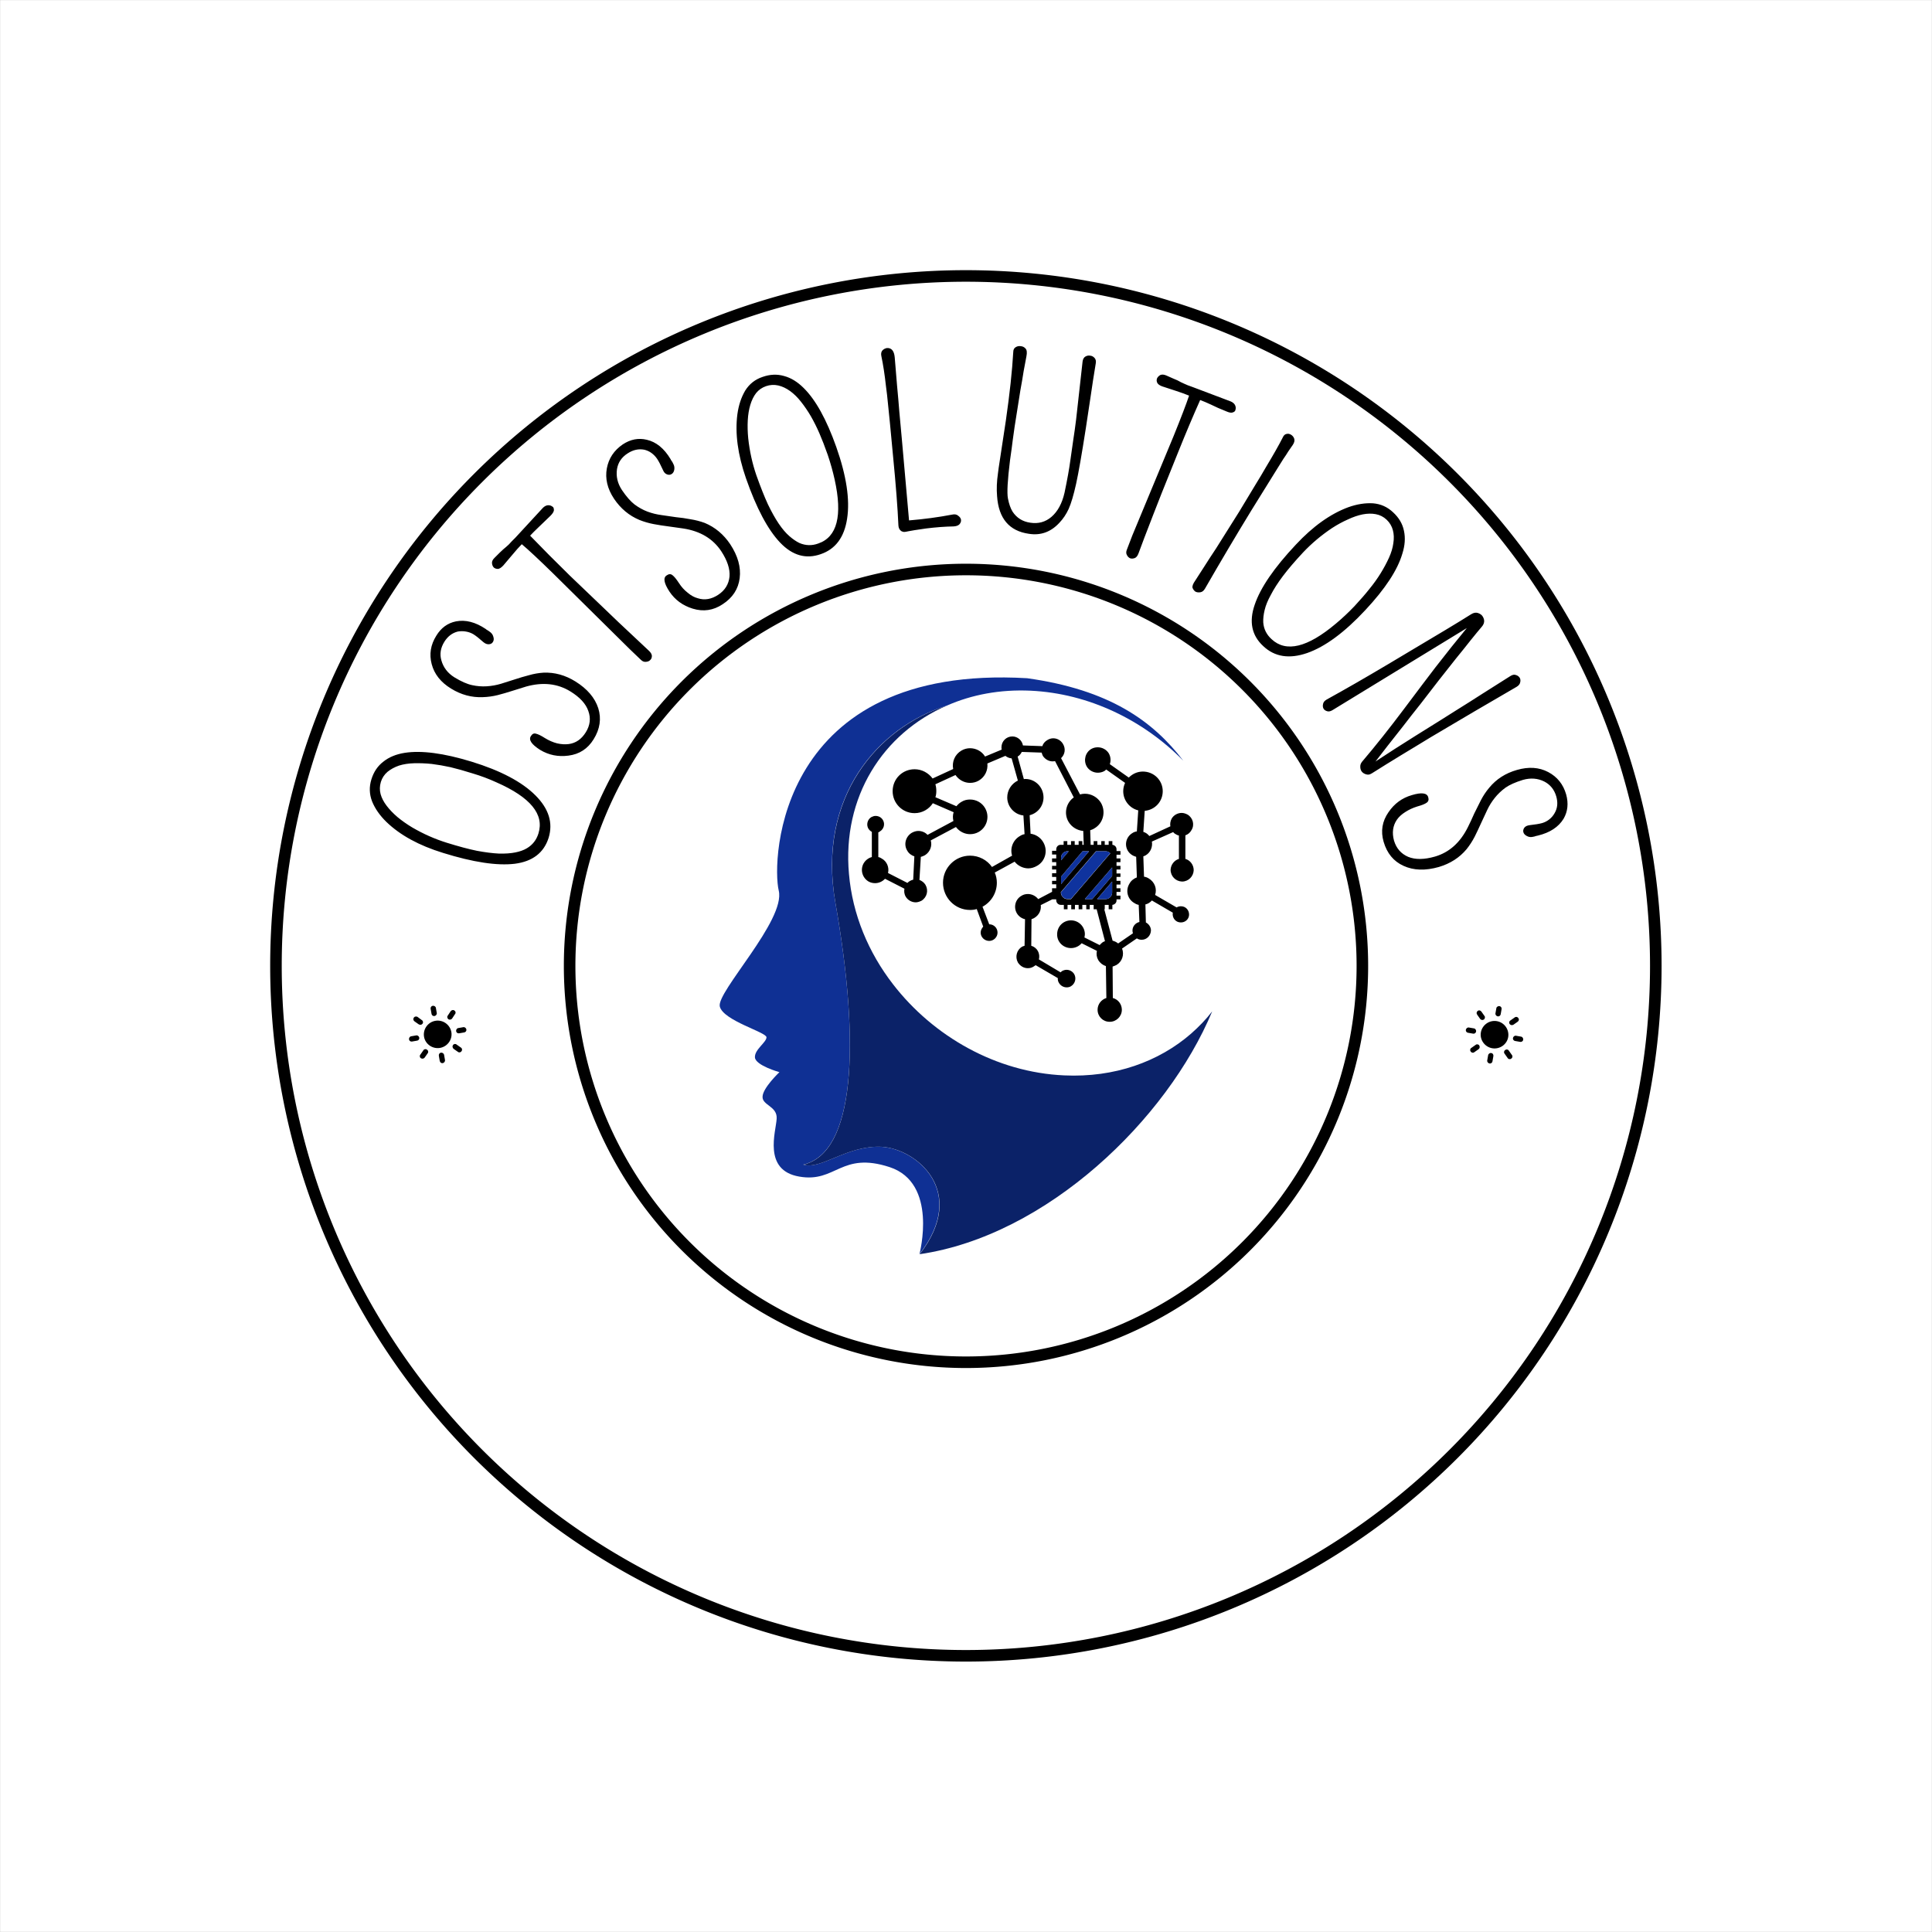 <svg xmlns="http://www.w3.org/2000/svg" version="1.1" xmlns:xlink="http://www.w3.org/1999/xlink" xmlns:svgjs="http://svgjs.dev/svgjs" viewBox="0 0 7.166 7.166"><rect x="0" y="0" width="7.166" height="7.166" fill="#808080" stroke="none"/><g transform="matrix(0.857,0,0,0.857,2.669,2.513)"><rect width="8.361" height="8.361" x="-3.114" y="-2.932" fill="#ffffff"></rect><g><path d=" M -0.74 0.694 Q -0.771 0.791 -0.886 0.806 Q -1.001 0.82 -1.197 0.759 Q -1.353 0.711 -1.442 0.625 Q -1.485 0.583 -1.504 0.536 Q -1.522 0.489 -1.507 0.441 Q -1.492 0.392 -1.455 0.364 Q -1.419 0.335 -1.363 0.326 Q -1.254 0.309 -1.074 0.364 Q -0.885 0.422 -0.797 0.51 Q -0.71 0.597 -0.74 0.694 M -1.437 0.408 Q -1.458 0.426 -1.466 0.452 Q -1.474 0.479 -1.467 0.505 Q -1.46 0.53 -1.441 0.555 Q -1.422 0.58 -1.394 0.604 Q -1.365 0.628 -1.33 0.649 Q -1.258 0.691 -1.181 0.715 Q -1.104 0.739 -1.05 0.75 Q -0.996 0.76 -0.955 0.762 Q -0.914 0.763 -0.884 0.757 Q -0.854 0.751 -0.834 0.739 Q -0.797 0.717 -0.784 0.675 Q -0.745 0.551 -0.965 0.454 Q -1.015 0.431 -1.069 0.415 Q -1.123 0.398 -1.165 0.388 Q -1.206 0.379 -1.246 0.374 Q -1.286 0.37 -1.322 0.371 Q -1.358 0.372 -1.387 0.381 Q -1.416 0.391 -1.437 0.408 M -0.817 0.254 Q -0.808 0.239 -0.795 0.243 Q -0.781 0.246 -0.756 0.262 Q -0.73 0.278 -0.703 0.285 Q -0.676 0.291 -0.653 0.288 Q -0.607 0.282 -0.579 0.237 Q -0.551 0.192 -0.568 0.145 Q -0.584 0.098 -0.646 0.06 Q -0.729 0.009 -0.837 0.039 Q -0.867 0.048 -0.898 0.058 Q -0.929 0.068 -0.96 0.076 Q -0.992 0.084 -1.025 0.085 Q -1.097 0.088 -1.162 0.048 Q -1.229 0.007 -1.246 -0.058 Q -1.263 -0.122 -1.226 -0.181 Q -1.195 -0.232 -1.141 -0.243 Q -1.079 -0.255 -1.012 -0.21 Q -1.009 -0.207 -1.005 -0.205 Q -1.001 -0.203 -0.992 -0.196 Q -0.982 -0.188 -0.979 -0.176 Q -0.975 -0.163 -0.981 -0.154 Q -0.986 -0.145 -0.998 -0.144 Q -1.01 -0.143 -1.022 -0.153 Q -1.049 -0.177 -1.065 -0.187 Q -1.08 -0.196 -1.098 -0.199 Q -1.115 -0.202 -1.133 -0.199 Q -1.169 -0.19 -1.191 -0.155 Q -1.216 -0.115 -1.204 -0.074 Q -1.191 -0.028 -1.148 -0.001 Q -1.104 0.026 -1.071 0.033 Q -1.039 0.04 -1.008 0.038 Q -0.976 0.036 -0.946 0.027 Q -0.916 0.018 -0.886 0.008 Q -0.856 -0.002 -0.825 -0.01 Q -0.794 -0.019 -0.762 -0.021 Q -0.69 -0.024 -0.624 0.017 Q -0.547 0.065 -0.525 0.133 Q -0.504 0.201 -0.545 0.267 Q -0.583 0.329 -0.654 0.338 Q -0.721 0.347 -0.777 0.313 Q -0.832 0.278 -0.817 0.254 M -0.884 -0.605 Q -0.875 -0.615 -0.765 -0.734 Q -0.749 -0.75 -0.731 -0.744 Q -0.726 -0.742 -0.721 -0.738 Q -0.717 -0.734 -0.717 -0.724 Q -0.718 -0.714 -0.732 -0.7 Q -0.746 -0.686 -0.76 -0.673 Q -0.774 -0.66 -0.785 -0.649 Q -0.806 -0.629 -0.82 -0.614 Q -0.742 -0.533 -0.648 -0.441 Q -0.547 -0.344 -0.509 -0.308 Q -0.472 -0.272 -0.437 -0.239 Q -0.349 -0.156 -0.306 -0.116 Q -0.294 -0.105 -0.293 -0.094 Q -0.293 -0.082 -0.3 -0.076 Q -0.306 -0.069 -0.318 -0.068 Q -0.33 -0.066 -0.341 -0.077 L -0.387 -0.121 L -0.719 -0.449 Q -0.812 -0.54 -0.856 -0.577 Q -0.874 -0.559 -0.897 -0.531 Q -0.924 -0.499 -0.936 -0.485 Q -0.949 -0.471 -0.959 -0.47 Q -0.97 -0.47 -0.977 -0.476 Q -0.984 -0.483 -0.985 -0.495 Q -0.986 -0.507 -0.973 -0.519 Q -0.961 -0.531 -0.952 -0.54 Q -0.943 -0.548 -0.936 -0.555 Q -0.929 -0.561 -0.923 -0.566 Q -0.918 -0.571 -0.912 -0.576 Q -0.907 -0.582 -0.9 -0.589 L -0.884 -0.605 M -0.229 -0.442 Q -0.215 -0.452 -0.204 -0.443 Q -0.193 -0.435 -0.176 -0.409 Q -0.16 -0.384 -0.138 -0.367 Q -0.117 -0.349 -0.094 -0.343 Q -0.05 -0.329 -0.006 -0.358 Q 0.038 -0.387 0.043 -0.437 Q 0.047 -0.486 0.007 -0.547 Q -0.047 -0.628 -0.157 -0.645 Q -0.189 -0.65 -0.221 -0.654 Q -0.253 -0.658 -0.285 -0.664 Q -0.317 -0.67 -0.347 -0.682 Q -0.414 -0.71 -0.457 -0.774 Q -0.5 -0.839 -0.488 -0.905 Q -0.476 -0.97 -0.419 -1.009 Q -0.369 -1.042 -0.315 -1.029 Q -0.254 -1.015 -0.212 -0.945 Q -0.211 -0.942 -0.208 -0.938 Q -0.205 -0.935 -0.2 -0.924 Q -0.194 -0.913 -0.196 -0.9 Q -0.198 -0.887 -0.207 -0.881 Q -0.216 -0.875 -0.227 -0.879 Q -0.239 -0.883 -0.245 -0.898 Q -0.26 -0.931 -0.27 -0.946 Q -0.28 -0.961 -0.295 -0.972 Q -0.309 -0.982 -0.326 -0.986 Q -0.363 -0.993 -0.398 -0.97 Q -0.437 -0.945 -0.444 -0.902 Q -0.451 -0.855 -0.423 -0.812 Q -0.394 -0.769 -0.368 -0.749 Q -0.341 -0.729 -0.312 -0.718 Q -0.282 -0.707 -0.251 -0.703 Q -0.22 -0.698 -0.189 -0.694 Q -0.157 -0.691 -0.126 -0.685 Q -0.094 -0.68 -0.064 -0.669 Q 0.003 -0.641 0.046 -0.577 Q 0.096 -0.501 0.087 -0.43 Q 0.078 -0.359 0.013 -0.317 Q -0.047 -0.277 -0.116 -0.298 Q -0.181 -0.318 -0.217 -0.372 Q -0.253 -0.427 -0.229 -0.442 M 0.438 -0.534 Q 0.342 -0.5 0.262 -0.584 Q 0.182 -0.668 0.114 -0.863 Q 0.061 -1.016 0.077 -1.139 Q 0.085 -1.198 0.111 -1.242 Q 0.138 -1.285 0.186 -1.301 Q 0.234 -1.318 0.279 -1.305 Q 0.324 -1.293 0.364 -1.253 Q 0.442 -1.176 0.505 -0.998 Q 0.571 -0.811 0.552 -0.688 Q 0.534 -0.567 0.438 -0.534 M 0.254 -1.264 Q 0.227 -1.27 0.201 -1.261 Q 0.175 -1.252 0.158 -1.231 Q 0.142 -1.21 0.133 -1.18 Q 0.124 -1.15 0.122 -1.113 Q 0.12 -1.076 0.124 -1.035 Q 0.133 -0.952 0.159 -0.876 Q 0.186 -0.8 0.209 -0.75 Q 0.233 -0.7 0.256 -0.666 Q 0.279 -0.632 0.302 -0.612 Q 0.325 -0.592 0.346 -0.582 Q 0.386 -0.565 0.427 -0.58 Q 0.55 -0.622 0.498 -0.857 Q 0.486 -0.911 0.468 -0.964 Q 0.449 -1.018 0.432 -1.057 Q 0.415 -1.096 0.395 -1.131 Q 0.375 -1.165 0.352 -1.194 Q 0.33 -1.222 0.305 -1.24 Q 0.28 -1.258 0.254 -1.264 M 0.724 -1.426 Q 0.754 -1.428 0.758 -1.386 Q 0.763 -1.329 0.768 -1.265 Q 0.774 -1.202 0.778 -1.15 Q 0.783 -1.099 0.789 -1.03 Q 0.802 -0.888 0.82 -0.68 Q 0.917 -0.688 1.006 -0.705 Q 1.023 -0.709 1.033 -0.7 Q 1.044 -0.692 1.045 -0.682 Q 1.046 -0.672 1.038 -0.663 Q 1.03 -0.655 1.013 -0.654 Q 0.957 -0.653 0.893 -0.645 Q 0.83 -0.636 0.817 -0.633 Q 0.804 -0.63 0.798 -0.63 Q 0.791 -0.631 0.786 -0.634 Q 0.775 -0.642 0.774 -0.658 Q 0.769 -0.772 0.751 -0.956 Q 0.734 -1.139 0.729 -1.183 Q 0.725 -1.226 0.72 -1.262 Q 0.712 -1.335 0.7 -1.392 Q 0.697 -1.407 0.705 -1.416 Q 0.713 -1.424 0.724 -1.426 M 1.208 -0.908 L 1.239 -1.112 Q 1.264 -1.286 1.271 -1.408 Q 1.271 -1.424 1.282 -1.43 Q 1.292 -1.436 1.304 -1.434 Q 1.316 -1.433 1.324 -1.424 Q 1.333 -1.415 1.328 -1.39 Q 1.323 -1.364 1.316 -1.326 Q 1.31 -1.287 1.302 -1.244 Q 1.288 -1.157 1.277 -1.086 Q 1.267 -1.016 1.264 -0.99 Q 1.26 -0.964 1.257 -0.94 Q 1.241 -0.811 1.248 -0.775 Q 1.255 -0.739 1.268 -0.718 Q 1.295 -0.677 1.345 -0.67 Q 1.397 -0.662 1.436 -0.695 Q 1.477 -0.73 1.493 -0.8 Q 1.511 -0.886 1.518 -0.939 Q 1.526 -0.992 1.531 -1.03 Q 1.537 -1.068 1.543 -1.116 Q 1.559 -1.256 1.571 -1.367 Q 1.573 -1.383 1.583 -1.389 Q 1.593 -1.395 1.604 -1.393 Q 1.615 -1.392 1.623 -1.383 Q 1.631 -1.374 1.628 -1.359 Q 1.616 -1.287 1.606 -1.217 Q 1.595 -1.147 1.585 -1.078 Q 1.559 -0.911 1.543 -0.838 Q 1.527 -0.766 1.511 -0.73 Q 1.495 -0.695 1.47 -0.669 Q 1.415 -0.61 1.339 -0.622 Q 1.211 -0.64 1.201 -0.785 Q 1.197 -0.831 1.205 -0.885 L 1.208 -0.908 M 2.048 -1.257 Q 2.06 -1.252 2.212 -1.195 Q 2.233 -1.186 2.234 -1.167 Q 2.234 -1.162 2.232 -1.156 Q 2.23 -1.15 2.22 -1.147 Q 2.211 -1.144 2.193 -1.152 Q 2.174 -1.16 2.157 -1.167 Q 2.14 -1.175 2.125 -1.182 Q 2.099 -1.194 2.08 -1.201 Q 2.034 -1.098 1.985 -0.976 Q 1.933 -0.846 1.913 -0.797 Q 1.894 -0.749 1.877 -0.705 Q 1.833 -0.592 1.813 -0.537 Q 1.807 -0.521 1.797 -0.517 Q 1.786 -0.513 1.777 -0.516 Q 1.768 -0.52 1.763 -0.53 Q 1.757 -0.54 1.763 -0.554 L 1.786 -0.614 L 1.965 -1.045 Q 2.014 -1.166 2.032 -1.22 Q 2.008 -1.23 1.974 -1.241 Q 1.934 -1.254 1.916 -1.26 Q 1.899 -1.266 1.894 -1.276 Q 1.89 -1.285 1.893 -1.294 Q 1.897 -1.303 1.907 -1.309 Q 1.918 -1.314 1.934 -1.307 Q 1.95 -1.3 1.961 -1.295 Q 1.973 -1.29 1.982 -1.286 Q 1.99 -1.282 1.997 -1.278 Q 2.003 -1.275 2.01 -1.272 Q 2.017 -1.269 2.026 -1.265 L 2.048 -1.257 M 2.415 -0.906 Q 2.401 -0.884 2.302 -0.724 Q 2.204 -0.564 2.101 -0.385 Q 2.093 -0.371 2.081 -0.369 Q 2.068 -0.367 2.059 -0.372 Q 2.051 -0.378 2.047 -0.388 Q 2.044 -0.399 2.059 -0.42 Q 2.073 -0.441 2.097 -0.479 Q 2.121 -0.517 2.149 -0.559 Q 2.203 -0.644 2.249 -0.718 Q 2.294 -0.793 2.319 -0.834 Q 2.345 -0.876 2.365 -0.911 Q 2.412 -0.989 2.437 -1.038 Q 2.443 -1.052 2.453 -1.054 Q 2.463 -1.057 2.473 -1.051 Q 2.483 -1.045 2.487 -1.034 Q 2.491 -1.022 2.481 -1.007 Q 2.471 -0.992 2.461 -0.978 Q 2.452 -0.963 2.44 -0.946 Q 2.429 -0.929 2.415 -0.906 M 2.353 -0.136 Q 2.278 -0.205 2.316 -0.315 Q 2.353 -0.425 2.494 -0.575 Q 2.605 -0.694 2.721 -0.737 Q 2.777 -0.757 2.828 -0.754 Q 2.878 -0.75 2.915 -0.715 Q 2.953 -0.68 2.962 -0.635 Q 2.972 -0.589 2.955 -0.536 Q 2.924 -0.43 2.795 -0.292 Q 2.66 -0.147 2.543 -0.106 Q 2.427 -0.066 2.353 -0.136 M 2.914 -0.638 Q 2.907 -0.664 2.887 -0.683 Q 2.867 -0.702 2.84 -0.707 Q 2.814 -0.712 2.783 -0.706 Q 2.753 -0.7 2.719 -0.684 Q 2.685 -0.669 2.651 -0.647 Q 2.582 -0.601 2.526 -0.542 Q 2.471 -0.483 2.438 -0.439 Q 2.405 -0.395 2.386 -0.358 Q 2.366 -0.322 2.359 -0.292 Q 2.352 -0.263 2.353 -0.239 Q 2.356 -0.196 2.389 -0.166 Q 2.483 -0.078 2.667 -0.233 Q 2.709 -0.268 2.748 -0.309 Q 2.787 -0.351 2.813 -0.384 Q 2.84 -0.417 2.861 -0.451 Q 2.882 -0.485 2.897 -0.518 Q 2.912 -0.551 2.916 -0.581 Q 2.921 -0.612 2.914 -0.638 M 3.45 0.04 Q 3.24 0.162 3.153 0.214 Q 3.066 0.265 3.026 0.29 Q 2.986 0.314 2.95 0.336 Q 2.873 0.383 2.845 0.401 Q 2.818 0.419 2.811 0.42 Q 2.804 0.421 2.798 0.419 Q 2.772 0.411 2.773 0.384 Q 2.773 0.374 2.781 0.364 Q 2.867 0.263 2.963 0.135 Q 3.059 0.007 3.099 -0.045 Q 3.172 -0.139 3.234 -0.214 L 2.653 0.141 Q 2.64 0.149 2.63 0.146 Q 2.619 0.143 2.614 0.135 Q 2.609 0.126 2.612 0.114 Q 2.614 0.103 2.628 0.095 Q 2.746 0.03 2.894 -0.058 L 3.142 -0.206 Q 3.207 -0.245 3.253 -0.274 Q 3.269 -0.284 3.283 -0.279 Q 3.297 -0.274 3.303 -0.264 Q 3.317 -0.241 3.299 -0.22 Q 3.281 -0.199 3.252 -0.163 Q 3.223 -0.126 3.187 -0.082 Q 3.152 -0.037 3.112 0.013 Q 3.073 0.064 3.034 0.114 Q 2.994 0.164 2.958 0.211 Q 2.921 0.258 2.891 0.296 Q 2.861 0.335 2.84 0.362 Q 2.839 0.363 2.838 0.364 Q 2.918 0.311 3.014 0.251 Q 3.13 0.179 3.188 0.142 Q 3.246 0.106 3.305 0.068 Q 3.364 0.031 3.422 -0.006 Q 3.436 -0.015 3.446 -0.011 Q 3.457 -0.008 3.463 0.001 Q 3.468 0.01 3.465 0.021 Q 3.463 0.032 3.45 0.04 M 3.067 0.518 Q 3.072 0.534 3.06 0.542 Q 3.049 0.55 3.02 0.558 Q 2.991 0.567 2.968 0.582 Q 2.944 0.597 2.931 0.616 Q 2.905 0.655 2.919 0.706 Q 2.934 0.756 2.98 0.776 Q 3.026 0.795 3.096 0.775 Q 3.189 0.748 3.239 0.647 Q 3.253 0.619 3.266 0.589 Q 3.28 0.56 3.295 0.531 Q 3.31 0.502 3.331 0.477 Q 3.377 0.421 3.451 0.4 Q 3.527 0.378 3.586 0.409 Q 3.645 0.44 3.664 0.506 Q 3.68 0.564 3.653 0.611 Q 3.62 0.665 3.542 0.684 Q 3.538 0.685 3.533 0.686 Q 3.529 0.688 3.517 0.69 Q 3.505 0.692 3.494 0.686 Q 3.482 0.68 3.479 0.67 Q 3.476 0.66 3.483 0.65 Q 3.49 0.641 3.506 0.639 Q 3.542 0.635 3.56 0.63 Q 3.577 0.625 3.591 0.614 Q 3.605 0.603 3.614 0.587 Q 3.633 0.555 3.621 0.514 Q 3.608 0.47 3.569 0.45 Q 3.527 0.429 3.477 0.443 Q 3.428 0.458 3.401 0.477 Q 3.374 0.497 3.355 0.521 Q 3.335 0.546 3.322 0.574 Q 3.308 0.603 3.295 0.632 Q 3.282 0.661 3.268 0.689 Q 3.253 0.718 3.233 0.743 Q 3.187 0.798 3.113 0.82 Q 3.025 0.845 2.96 0.815 Q 2.896 0.786 2.874 0.711 Q 2.854 0.642 2.895 0.583 Q 2.933 0.527 2.996 0.509 Q 3.059 0.49 3.067 0.518" fill="#000000" fill-rule="nonzero"></path></g><g transform="matrix(1,0,0,1,0,0)" clip-path="url(#SvgjsClipPath92584)"><g clip-path="url(#SvgjsClipPath925716cf53f02-267e-4c14-ab3f-3d5b849e57d0)"><path d=" M 0.7 2.031 C 0.551 2.024 0.437 2.133 0.362 2.108 C 0.584 2.057 0.611 1.596 0.501 0.973 C 0.421 0.518 0.685 0.214 0.985 0.121 C 1.092 0.074 1.214 0.051 1.346 0.057 C 1.599 0.069 1.835 0.185 2.007 0.36 C 1.875 0.188 1.688 0.053 1.331 0.003 C 0.25 -0.06 0.225 0.793 0.256 0.922 C 0.287 1.05 -0.015 1.362 0.001 1.424 C 0.016 1.485 0.203 1.535 0.203 1.557 C 0.203 1.579 0.151 1.61 0.153 1.644 C 0.155 1.679 0.259 1.708 0.259 1.708 C 0.259 1.708 0.187 1.776 0.186 1.814 C 0.184 1.852 0.251 1.855 0.247 1.91 C 0.244 1.965 0.186 2.133 0.345 2.16 C 0.504 2.188 0.525 2.05 0.736 2.119 C 0.946 2.188 0.866 2.491 0.865 2.496 C 1.077 2.223 0.85 2.039 0.7 2.031 Z" fill="#0f3094" transform="matrix(1,0,0,1,0,0)" fill-rule="nonzero"></path></g><g clip-path="url(#SvgjsClipPath925716cf53f02-267e-4c14-ab3f-3d5b849e57d0)"><path d=" M 2.041 1.541 C 1.901 1.663 1.709 1.732 1.492 1.722 C 1.197 1.709 0.925 1.553 0.751 1.328 C 0.644 1.19 0.575 1.025 0.56 0.85 C 0.53 0.518 0.706 0.241 0.985 0.121 C 0.686 0.215 0.422 0.518 0.501 0.973 C 0.611 1.596 0.584 2.057 0.363 2.108 C 0.437 2.133 0.551 2.024 0.701 2.031 C 0.85 2.039 1.078 2.223 0.866 2.496 C 0.866 2.496 0.865 2.496 0.865 2.496 C 1.416 2.416 1.937 1.913 2.132 1.445 C 2.105 1.48 2.075 1.511 2.041 1.541 Z" fill="#0b2268" transform="matrix(1,0,0,1,0,0)" fill-rule="nonzero"></path></g><g clip-path="url(#SvgjsClipPath925716cf53f02-267e-4c14-ab3f-3d5b849e57d0)"><path d=" M 1.689 1.501 C 1.672 1.501 1.656 1.494 1.644 1.482 C 1.632 1.47 1.626 1.454 1.626 1.437 C 1.626 1.412 1.641 1.39 1.664 1.38 L 1.662 1.257 C 1.649 1.251 1.638 1.241 1.63 1.229 C 1.623 1.217 1.62 1.203 1.621 1.189 L 1.569 1.163 C 1.556 1.175 1.539 1.182 1.521 1.182 C 1.482 1.182 1.45 1.15 1.45 1.111 C 1.45 1.071 1.482 1.04 1.521 1.04 C 1.56 1.04 1.592 1.072 1.592 1.111 C 1.592 1.114 1.592 1.116 1.592 1.119 L 1.643 1.145 C 1.646 1.141 1.65 1.138 1.654 1.136 C 1.655 1.136 1.655 1.135 1.656 1.135 L 1.624 1.013 L 1.48 1.013 L 1.48 0.995 L 1.478 0.995 C 1.463 0.995 1.451 0.984 1.448 0.971 L 1.444 0.971 L 1.403 0.991 C 1.403 1.015 1.391 1.037 1.37 1.049 C 1.367 1.051 1.365 1.052 1.362 1.053 L 1.361 1.153 C 1.372 1.158 1.382 1.167 1.388 1.178 C 1.395 1.189 1.397 1.202 1.396 1.215 L 1.477 1.262 C 1.478 1.262 1.478 1.261 1.479 1.261 C 1.487 1.256 1.495 1.254 1.504 1.254 C 1.521 1.254 1.537 1.264 1.546 1.279 C 1.553 1.29 1.554 1.303 1.551 1.316 C 1.547 1.328 1.539 1.339 1.528 1.345 C 1.521 1.35 1.512 1.352 1.504 1.352 C 1.486 1.352 1.47 1.343 1.461 1.327 C 1.458 1.321 1.456 1.314 1.455 1.307 L 1.371 1.257 C 1.369 1.259 1.368 1.259 1.366 1.26 C 1.357 1.265 1.346 1.268 1.336 1.268 C 1.314 1.268 1.294 1.257 1.284 1.238 C 1.276 1.224 1.274 1.208 1.278 1.192 C 1.282 1.176 1.292 1.163 1.306 1.155 C 1.308 1.154 1.31 1.153 1.312 1.152 L 1.313 1.054 C 1.299 1.048 1.287 1.039 1.28 1.026 C 1.27 1.01 1.268 0.992 1.272 0.975 C 1.277 0.958 1.288 0.944 1.303 0.935 C 1.313 0.929 1.325 0.925 1.337 0.925 C 1.354 0.925 1.371 0.933 1.383 0.945 L 1.431 0.921 L 1.431 0.74 L 1.448 0.74 C 1.45 0.725 1.463 0.713 1.478 0.713 L 1.48 0.713 L 1.48 0.697 L 1.566 0.697 L 1.565 0.673 C 1.539 0.668 1.516 0.652 1.503 0.629 C 1.481 0.591 1.489 0.544 1.521 0.516 L 1.447 0.373 C 1.446 0.373 1.445 0.373 1.444 0.373 C 1.422 0.373 1.403 0.362 1.392 0.344 C 1.39 0.341 1.389 0.339 1.387 0.336 L 1.316 0.333 C 1.313 0.338 1.309 0.343 1.304 0.347 L 1.327 0.428 C 1.376 0.43 1.415 0.47 1.415 0.519 C 1.415 0.557 1.391 0.591 1.355 0.604 L 1.358 0.667 C 1.381 0.673 1.4 0.687 1.412 0.707 C 1.424 0.727 1.427 0.75 1.421 0.773 C 1.415 0.795 1.401 0.813 1.381 0.825 C 1.368 0.832 1.353 0.836 1.338 0.836 C 1.315 0.836 1.292 0.827 1.276 0.81 L 1.206 0.849 C 1.21 0.862 1.212 0.875 1.212 0.888 C 1.212 0.932 1.19 0.973 1.153 0.996 L 1.177 1.057 C 1.199 1.061 1.215 1.081 1.215 1.104 C 1.215 1.13 1.194 1.151 1.168 1.151 C 1.155 1.151 1.144 1.146 1.135 1.137 C 1.126 1.128 1.121 1.116 1.121 1.103 C 1.121 1.093 1.125 1.083 1.131 1.075 L 1.107 1.014 C 1.099 1.015 1.092 1.016 1.084 1.016 C 1.014 1.016 0.956 0.959 0.956 0.888 C 0.956 0.817 1.014 0.76 1.084 0.76 C 1.122 0.76 1.158 0.776 1.182 0.805 L 1.254 0.765 C 1.247 0.73 1.263 0.694 1.295 0.676 C 1.299 0.673 1.304 0.671 1.309 0.669 L 1.305 0.606 C 1.264 0.597 1.234 0.561 1.234 0.518 C 1.234 0.486 1.251 0.456 1.279 0.44 L 1.256 0.359 C 1.249 0.357 1.242 0.355 1.236 0.351 L 1.17 0.378 C 1.171 0.409 1.155 0.439 1.127 0.455 C 1.114 0.462 1.099 0.466 1.084 0.466 C 1.058 0.466 1.034 0.455 1.018 0.435 L 0.946 0.468 C 0.948 0.475 0.949 0.483 0.949 0.491 C 0.949 0.498 0.948 0.504 0.947 0.511 L 1.022 0.543 C 1.027 0.537 1.034 0.532 1.041 0.528 C 1.054 0.521 1.069 0.516 1.084 0.516 C 1.115 0.516 1.144 0.533 1.159 0.559 C 1.183 0.6 1.168 0.653 1.128 0.677 C 1.115 0.684 1.1 0.688 1.084 0.688 C 1.06 0.688 1.037 0.678 1.021 0.66 L 0.927 0.71 C 0.93 0.737 0.918 0.764 0.895 0.778 C 0.89 0.78 0.886 0.782 0.882 0.784 L 0.877 0.869 C 0.887 0.874 0.895 0.882 0.901 0.891 C 0.909 0.905 0.912 0.921 0.908 0.937 C 0.904 0.953 0.894 0.966 0.88 0.974 C 0.871 0.98 0.86 0.983 0.849 0.983 C 0.828 0.983 0.808 0.972 0.797 0.954 C 0.791 0.943 0.788 0.932 0.789 0.919 L 0.718 0.883 C 0.706 0.894 0.69 0.9 0.673 0.9 C 0.662 0.9 0.651 0.897 0.641 0.892 C 0.608 0.873 0.596 0.832 0.614 0.799 C 0.622 0.785 0.634 0.775 0.648 0.769 L 0.649 0.673 C 0.643 0.67 0.639 0.665 0.635 0.659 C 0.629 0.648 0.627 0.636 0.63 0.623 C 0.633 0.611 0.641 0.601 0.651 0.594 C 0.659 0.59 0.667 0.588 0.676 0.588 C 0.692 0.588 0.708 0.596 0.716 0.611 C 0.73 0.633 0.722 0.662 0.7 0.675 C 0.699 0.676 0.699 0.676 0.698 0.676 L 0.698 0.769 C 0.701 0.77 0.704 0.771 0.707 0.773 C 0.731 0.786 0.744 0.812 0.741 0.839 L 0.811 0.875 C 0.814 0.873 0.815 0.872 0.818 0.871 C 0.821 0.869 0.824 0.867 0.827 0.866 L 0.832 0.781 C 0.82 0.775 0.81 0.766 0.803 0.755 C 0.794 0.739 0.791 0.721 0.796 0.704 C 0.8 0.686 0.811 0.672 0.826 0.663 C 0.837 0.657 0.848 0.653 0.861 0.653 C 0.876 0.653 0.89 0.658 0.902 0.668 L 1 0.615 C 0.999 0.606 0.999 0.598 1 0.589 L 0.927 0.557 C 0.907 0.582 0.876 0.597 0.844 0.597 C 0.786 0.597 0.738 0.55 0.738 0.491 C 0.738 0.433 0.785 0.385 0.844 0.385 C 0.875 0.385 0.905 0.399 0.925 0.423 L 1 0.389 C 0.996 0.356 1.013 0.323 1.042 0.306 C 1.055 0.299 1.07 0.295 1.085 0.295 C 1.112 0.295 1.137 0.307 1.153 0.328 L 1.21 0.304 C 1.21 0.303 1.21 0.303 1.21 0.302 C 1.21 0.27 1.236 0.244 1.268 0.244 C 1.293 0.244 1.314 0.26 1.322 0.283 L 1.39 0.286 C 1.395 0.275 1.403 0.267 1.413 0.261 C 1.423 0.255 1.433 0.252 1.444 0.252 C 1.466 0.252 1.485 0.263 1.496 0.281 C 1.51 0.303 1.508 0.331 1.492 0.35 L 1.567 0.493 C 1.572 0.493 1.577 0.492 1.583 0.492 C 1.615 0.492 1.645 0.509 1.661 0.537 C 1.686 0.581 1.672 0.637 1.628 0.662 C 1.624 0.664 1.62 0.666 1.616 0.668 L 1.617 0.697 L 1.711 0.697 L 1.711 0.715 C 1.721 0.72 1.728 0.729 1.73 0.739 L 1.747 0.739 L 1.747 0.97 L 1.729 0.97 C 1.727 0.979 1.72 0.987 1.712 0.991 L 1.712 1.012 L 1.681 1.012 L 1.711 1.129 C 1.717 1.131 1.722 1.133 1.727 1.136 L 1.779 1.101 C 1.779 1.099 1.778 1.096 1.778 1.094 C 1.778 1.074 1.79 1.056 1.808 1.048 L 1.806 0.991 C 1.8 0.989 1.795 0.987 1.791 0.984 C 1.774 0.974 1.762 0.958 1.758 0.94 C 1.753 0.921 1.756 0.901 1.766 0.885 C 1.773 0.873 1.784 0.863 1.796 0.857 L 1.794 0.783 C 1.779 0.777 1.767 0.768 1.759 0.754 C 1.75 0.739 1.748 0.721 1.752 0.703 C 1.756 0.686 1.767 0.671 1.783 0.662 C 1.787 0.66 1.792 0.657 1.797 0.656 L 1.802 0.582 C 1.764 0.569 1.738 0.532 1.738 0.491 C 1.738 0.48 1.74 0.469 1.744 0.458 L 1.675 0.41 C 1.674 0.411 1.673 0.412 1.672 0.413 C 1.661 0.419 1.65 0.422 1.638 0.422 C 1.615 0.422 1.593 0.409 1.581 0.389 C 1.572 0.373 1.57 0.355 1.574 0.338 C 1.579 0.321 1.59 0.307 1.605 0.298 C 1.615 0.292 1.627 0.289 1.638 0.289 C 1.662 0.289 1.684 0.302 1.696 0.322 C 1.704 0.336 1.706 0.353 1.703 0.369 L 1.772 0.417 C 1.789 0.402 1.811 0.394 1.834 0.394 C 1.887 0.394 1.93 0.438 1.93 0.491 C 1.93 0.538 1.897 0.577 1.852 0.585 L 1.847 0.66 C 1.853 0.663 1.858 0.666 1.863 0.671 L 1.941 0.636 C 1.94 0.624 1.943 0.613 1.949 0.603 C 1.96 0.585 1.98 0.574 2.001 0.574 C 2.012 0.574 2.023 0.577 2.032 0.583 C 2.046 0.591 2.056 0.604 2.06 0.62 C 2.064 0.636 2.061 0.652 2.053 0.666 C 2.047 0.676 2.038 0.684 2.028 0.689 L 2.028 0.777 C 2.05 0.787 2.064 0.809 2.064 0.833 C 2.064 0.866 2.036 0.893 2.004 0.893 C 2.004 0.893 2.003 0.893 2.003 0.893 C 1.986 0.892 1.971 0.886 1.96 0.874 C 1.949 0.862 1.943 0.847 1.943 0.831 C 1.944 0.807 1.957 0.786 1.979 0.777 L 1.979 0.691 C 1.976 0.69 1.973 0.688 1.97 0.687 C 1.967 0.685 1.965 0.683 1.962 0.681 L 1.884 0.717 C 1.886 0.741 1.873 0.765 1.852 0.778 C 1.85 0.779 1.848 0.78 1.847 0.78 L 1.85 0.853 C 1.855 0.855 1.861 0.857 1.866 0.86 C 1.892 0.876 1.905 0.906 1.9 0.935 L 1.98 0.982 C 1.986 0.98 1.992 0.979 1.998 0.979 L 1.999 0.979 C 2.024 0.979 2.045 1 2.044 1.026 C 2.044 1.051 2.023 1.071 1.998 1.071 L 1.997 1.071 C 1.972 1.071 1.952 1.05 1.952 1.024 C 1.952 1.024 1.952 1.024 1.952 1.023 L 1.874 0.978 C 1.869 0.983 1.862 0.987 1.855 0.99 L 1.858 1.054 C 1.871 1.063 1.879 1.078 1.879 1.095 C 1.879 1.123 1.856 1.145 1.829 1.145 L 1.828 1.145 C 1.821 1.145 1.815 1.144 1.809 1.141 L 1.756 1.177 C 1.764 1.206 1.751 1.237 1.725 1.253 C 1.721 1.255 1.717 1.257 1.713 1.258 L 1.715 1.379 C 1.738 1.389 1.754 1.412 1.754 1.437 C 1.752 1.473 1.724 1.501 1.689 1.501 L 1.689 1.501 Z M 1.671 0.948 C 1.68 0.948 1.688 0.94 1.688 0.931 L 1.688 0.912 L 1.658 0.948 L 1.671 0.948 Z M 1.608 0.948 L 1.688 0.855 L 1.688 0.851 L 1.605 0.948 L 1.608 0.948 Z M 1.488 0.933 C 1.489 0.941 1.497 0.948 1.505 0.948 L 1.516 0.948 L 1.674 0.763 C 1.673 0.763 1.672 0.763 1.671 0.763 L 1.635 0.763 L 1.488 0.933 Z" fill="#000000" transform="matrix(1,0,0,1,0,0)" fill-rule="nonzero"></path></g><g clip-path="url(#SvgjsClipPath925716cf53f02-267e-4c14-ab3f-3d5b849e57d0)"><path d=" M 1.267 0.255 C 1.267 0.255 1.267 0.255 1.267 0.255 C 1.29 0.255 1.309 0.272 1.313 0.294 L 1.397 0.297 C 1.4 0.286 1.408 0.277 1.418 0.271 C 1.426 0.266 1.435 0.263 1.444 0.263 C 1.461 0.263 1.477 0.272 1.486 0.287 C 1.499 0.308 1.495 0.333 1.478 0.349 L 1.56 0.506 C 1.567 0.504 1.574 0.503 1.581 0.503 C 1.609 0.503 1.636 0.518 1.651 0.543 C 1.673 0.582 1.66 0.631 1.622 0.653 C 1.616 0.657 1.61 0.659 1.604 0.661 L 1.606 0.724 L 1.619 0.724 L 1.619 0.708 L 1.635 0.708 L 1.635 0.724 L 1.652 0.724 L 1.652 0.708 L 1.667 0.708 L 1.667 0.724 L 1.684 0.724 L 1.684 0.708 L 1.7 0.708 L 1.7 0.724 C 1.71 0.725 1.718 0.733 1.718 0.743 L 1.718 0.751 L 1.735 0.751 L 1.735 0.767 L 1.718 0.767 L 1.718 0.783 L 1.735 0.783 L 1.735 0.799 L 1.718 0.799 L 1.718 0.815 L 1.735 0.815 L 1.735 0.831 L 1.718 0.831 L 1.718 0.848 L 1.735 0.848 L 1.735 0.863 L 1.718 0.863 L 1.718 0.88 L 1.735 0.88 L 1.735 0.896 L 1.718 0.896 L 1.718 0.912 L 1.735 0.912 L 1.735 0.928 L 1.718 0.928 L 1.718 0.944 L 1.735 0.944 L 1.735 0.96 L 1.718 0.96 L 1.718 0.965 C 1.718 0.975 1.71 0.983 1.7 0.984 L 1.7 1.003 L 1.684 1.003 L 1.684 0.984 L 1.667 0.984 L 1.667 1.003 L 1.665 1.003 L 1.701 1.139 C 1.709 1.141 1.718 1.145 1.725 1.151 L 1.789 1.107 C 1.788 1.103 1.787 1.1 1.787 1.095 C 1.787 1.077 1.8 1.062 1.817 1.058 L 1.814 0.984 C 1.808 0.983 1.801 0.98 1.795 0.976 C 1.765 0.959 1.756 0.921 1.774 0.892 C 1.781 0.879 1.793 0.87 1.806 0.865 L 1.803 0.776 C 1.788 0.772 1.775 0.763 1.767 0.75 C 1.751 0.723 1.76 0.689 1.787 0.673 C 1.793 0.669 1.799 0.667 1.806 0.666 L 1.812 0.575 C 1.775 0.566 1.747 0.532 1.747 0.492 C 1.747 0.479 1.75 0.467 1.755 0.456 L 1.673 0.398 C 1.671 0.401 1.668 0.403 1.665 0.405 C 1.656 0.41 1.646 0.412 1.637 0.412 C 1.618 0.412 1.599 0.402 1.589 0.385 C 1.574 0.358 1.583 0.324 1.609 0.309 C 1.618 0.304 1.627 0.302 1.637 0.302 C 1.656 0.302 1.675 0.312 1.685 0.329 C 1.693 0.344 1.694 0.36 1.689 0.375 L 1.771 0.433 C 1.787 0.417 1.808 0.407 1.832 0.407 C 1.88 0.407 1.918 0.445 1.918 0.492 C 1.918 0.537 1.884 0.573 1.84 0.577 L 1.834 0.668 C 1.844 0.671 1.853 0.677 1.86 0.686 L 1.951 0.644 C 1.949 0.633 1.951 0.621 1.957 0.61 C 1.966 0.595 1.983 0.586 2 0.586 C 2.009 0.586 2.017 0.589 2.025 0.593 C 2.049 0.607 2.057 0.638 2.042 0.661 C 2.036 0.672 2.027 0.679 2.016 0.683 L 2.016 0.785 C 2.037 0.791 2.052 0.811 2.052 0.834 C 2.051 0.861 2.029 0.883 2.002 0.883 C 2.002 0.883 2.002 0.883 2.001 0.883 C 1.974 0.882 1.952 0.86 1.952 0.832 C 1.953 0.81 1.968 0.791 1.988 0.785 L 1.988 0.684 C 1.983 0.683 1.979 0.681 1.974 0.678 C 1.97 0.676 1.966 0.673 1.963 0.669 L 1.871 0.71 C 1.875 0.733 1.865 0.757 1.845 0.769 C 1.841 0.771 1.838 0.773 1.834 0.774 L 1.837 0.862 C 1.845 0.863 1.852 0.866 1.858 0.87 C 1.883 0.885 1.894 0.914 1.885 0.941 L 1.978 0.995 C 1.983 0.992 1.99 0.99 1.996 0.99 C 1.997 0.99 1.997 0.99 1.997 0.99 C 2.017 0.99 2.032 1.006 2.032 1.026 C 2.032 1.045 2.016 1.06 1.997 1.06 C 1.996 1.06 1.996 1.06 1.996 1.06 C 1.976 1.06 1.961 1.044 1.961 1.024 C 1.961 1.022 1.961 1.02 1.962 1.018 L 1.871 0.965 C 1.863 0.974 1.853 0.98 1.843 0.982 L 1.845 1.06 C 1.858 1.067 1.867 1.08 1.867 1.095 C 1.866 1.117 1.849 1.135 1.827 1.135 C 1.827 1.135 1.827 1.135 1.827 1.135 C 1.819 1.135 1.812 1.133 1.806 1.129 L 1.742 1.173 C 1.752 1.199 1.743 1.229 1.718 1.244 C 1.712 1.247 1.707 1.249 1.701 1.251 L 1.702 1.387 C 1.725 1.393 1.741 1.414 1.741 1.438 C 1.741 1.467 1.717 1.49 1.689 1.49 C 1.689 1.49 1.689 1.49 1.688 1.49 C 1.659 1.49 1.636 1.467 1.636 1.438 C 1.636 1.414 1.652 1.394 1.674 1.387 L 1.672 1.249 C 1.659 1.245 1.647 1.236 1.639 1.223 C 1.632 1.211 1.63 1.197 1.633 1.183 L 1.567 1.15 C 1.556 1.163 1.539 1.171 1.521 1.171 C 1.521 1.171 1.521 1.171 1.521 1.171 C 1.487 1.171 1.46 1.144 1.461 1.111 C 1.461 1.077 1.488 1.051 1.521 1.051 C 1.521 1.051 1.521 1.051 1.521 1.051 C 1.554 1.051 1.581 1.078 1.581 1.111 C 1.581 1.116 1.58 1.12 1.579 1.125 L 1.645 1.158 C 1.649 1.153 1.654 1.149 1.659 1.145 C 1.662 1.144 1.665 1.142 1.668 1.141 L 1.632 1.003 L 1.619 1.003 L 1.619 0.984 L 1.602 0.984 L 1.602 1.003 L 1.587 1.003 L 1.587 0.984 L 1.57 0.984 L 1.57 1.003 L 1.554 1.003 L 1.554 0.984 L 1.538 0.984 L 1.538 1.003 L 1.522 1.003 L 1.522 0.984 L 1.506 0.984 L 1.506 1.003 L 1.49 1.003 L 1.49 0.984 L 1.477 0.984 C 1.466 0.984 1.457 0.975 1.457 0.964 L 1.457 0.96 L 1.44 0.96 L 1.44 0.96 L 1.39 0.985 C 1.393 1.006 1.383 1.028 1.363 1.04 C 1.359 1.043 1.354 1.044 1.35 1.046 L 1.349 1.161 C 1.36 1.164 1.371 1.172 1.377 1.183 C 1.384 1.195 1.385 1.208 1.382 1.22 L 1.476 1.276 C 1.478 1.274 1.48 1.272 1.483 1.27 C 1.489 1.267 1.495 1.265 1.502 1.265 C 1.515 1.265 1.528 1.272 1.535 1.284 C 1.545 1.302 1.539 1.325 1.521 1.336 C 1.515 1.34 1.508 1.341 1.502 1.341 C 1.489 1.341 1.476 1.334 1.469 1.322 C 1.465 1.316 1.463 1.308 1.464 1.301 L 1.368 1.245 C 1.365 1.247 1.362 1.249 1.359 1.251 C 1.351 1.256 1.343 1.258 1.334 1.258 C 1.317 1.258 1.301 1.249 1.291 1.233 C 1.278 1.209 1.286 1.179 1.309 1.165 C 1.313 1.163 1.317 1.162 1.32 1.161 L 1.322 1.046 C 1.308 1.043 1.295 1.034 1.287 1.021 C 1.271 0.994 1.28 0.96 1.306 0.945 C 1.315 0.939 1.325 0.937 1.335 0.937 C 1.351 0.937 1.368 0.945 1.379 0.959 L 1.44 0.927 L 1.439 0.927 L 1.439 0.912 L 1.457 0.912 L 1.457 0.895 L 1.439 0.895 L 1.439 0.88 L 1.457 0.88 L 1.457 0.863 L 1.439 0.863 L 1.439 0.847 L 1.457 0.847 L 1.457 0.831 L 1.439 0.831 L 1.439 0.815 L 1.457 0.815 L 1.457 0.799 L 1.439 0.799 L 1.439 0.783 L 1.457 0.783 L 1.457 0.766 L 1.439 0.766 L 1.439 0.75 L 1.457 0.75 L 1.457 0.744 C 1.457 0.733 1.465 0.724 1.476 0.724 L 1.489 0.724 L 1.489 0.708 L 1.505 0.708 L 1.505 0.724 L 1.521 0.724 L 1.521 0.708 L 1.537 0.708 L 1.537 0.724 L 1.554 0.724 L 1.554 0.708 L 1.57 0.708 L 1.57 0.724 L 1.576 0.724 L 1.574 0.664 C 1.549 0.662 1.524 0.648 1.51 0.624 C 1.489 0.588 1.5 0.542 1.533 0.519 L 1.452 0.362 C 1.448 0.362 1.445 0.363 1.442 0.363 C 1.425 0.363 1.409 0.354 1.399 0.339 C 1.397 0.334 1.395 0.33 1.394 0.325 L 1.308 0.322 C 1.304 0.33 1.298 0.338 1.29 0.342 L 1.317 0.44 C 1.319 0.439 1.321 0.439 1.323 0.439 C 1.367 0.439 1.402 0.475 1.402 0.519 C 1.402 0.556 1.377 0.587 1.342 0.596 L 1.346 0.676 C 1.368 0.679 1.389 0.692 1.401 0.713 C 1.422 0.749 1.41 0.795 1.374 0.815 C 1.362 0.822 1.349 0.826 1.336 0.826 C 1.314 0.826 1.291 0.815 1.277 0.797 L 1.191 0.844 C 1.197 0.858 1.2 0.873 1.2 0.888 C 1.2 0.933 1.175 0.972 1.138 0.992 L 1.167 1.068 C 1.187 1.068 1.203 1.084 1.203 1.104 C 1.203 1.124 1.186 1.14 1.167 1.14 C 1.167 1.14 1.167 1.14 1.167 1.14 C 1.147 1.14 1.13 1.124 1.13 1.104 C 1.13 1.094 1.135 1.085 1.141 1.078 L 1.113 1.002 C 1.104 1.005 1.094 1.006 1.084 1.006 C 1.019 1.006 0.967 0.953 0.967 0.888 C 0.967 0.824 1.019 0.771 1.084 0.771 C 1.123 0.771 1.158 0.79 1.179 0.82 L 1.266 0.771 C 1.256 0.739 1.27 0.703 1.3 0.686 C 1.306 0.682 1.313 0.679 1.32 0.678 L 1.315 0.597 C 1.276 0.593 1.245 0.559 1.245 0.519 C 1.245 0.487 1.264 0.459 1.291 0.446 L 1.264 0.35 C 1.254 0.349 1.244 0.345 1.237 0.339 L 1.159 0.372 C 1.162 0.401 1.149 0.43 1.122 0.446 C 1.11 0.453 1.097 0.456 1.084 0.456 C 1.06 0.456 1.036 0.444 1.021 0.422 L 0.934 0.462 C 0.937 0.472 0.938 0.481 0.938 0.491 C 0.938 0.501 0.937 0.51 0.934 0.518 L 1.025 0.557 C 1.031 0.55 1.038 0.543 1.047 0.538 C 1.058 0.531 1.071 0.528 1.084 0.528 C 1.11 0.528 1.135 0.541 1.149 0.565 C 1.17 0.601 1.158 0.647 1.122 0.668 C 1.11 0.675 1.097 0.678 1.084 0.678 C 1.061 0.678 1.038 0.667 1.023 0.647 L 0.914 0.705 C 0.921 0.729 0.911 0.755 0.889 0.769 C 0.883 0.772 0.877 0.775 0.871 0.776 L 0.865 0.876 C 0.875 0.88 0.885 0.887 0.891 0.897 C 0.905 0.921 0.898 0.951 0.874 0.966 C 0.866 0.97 0.857 0.973 0.849 0.973 C 0.832 0.973 0.815 0.964 0.806 0.949 C 0.799 0.938 0.798 0.925 0.8 0.914 L 0.716 0.871 C 0.705 0.883 0.689 0.89 0.673 0.89 C 0.664 0.89 0.654 0.888 0.645 0.883 C 0.618 0.867 0.608 0.833 0.623 0.805 C 0.631 0.791 0.644 0.781 0.659 0.777 L 0.659 0.668 C 0.653 0.665 0.648 0.66 0.644 0.654 C 0.634 0.637 0.64 0.614 0.657 0.604 C 0.663 0.601 0.669 0.599 0.675 0.599 C 0.688 0.599 0.7 0.605 0.707 0.617 C 0.717 0.634 0.711 0.656 0.694 0.666 C 0.692 0.668 0.69 0.669 0.687 0.67 L 0.687 0.777 C 0.692 0.778 0.697 0.78 0.701 0.783 C 0.724 0.795 0.735 0.822 0.729 0.846 L 0.813 0.889 C 0.816 0.886 0.819 0.883 0.823 0.881 C 0.828 0.878 0.833 0.876 0.838 0.875 L 0.843 0.774 C 0.831 0.77 0.819 0.762 0.812 0.749 C 0.796 0.723 0.805 0.688 0.832 0.672 C 0.841 0.667 0.851 0.664 0.86 0.664 C 0.875 0.664 0.89 0.67 0.9 0.681 L 1.012 0.621 C 1.009 0.608 1.009 0.595 1.013 0.583 L 0.923 0.544 C 0.906 0.57 0.877 0.587 0.844 0.587 C 0.791 0.587 0.749 0.544 0.749 0.492 C 0.749 0.439 0.791 0.397 0.844 0.397 C 0.876 0.397 0.904 0.413 0.922 0.437 L 1.011 0.396 C 1.005 0.365 1.018 0.333 1.047 0.316 C 1.059 0.309 1.072 0.306 1.084 0.306 C 1.11 0.306 1.135 0.319 1.149 0.342 L 1.221 0.312 C 1.22 0.308 1.22 0.305 1.22 0.302 C 1.22 0.276 1.241 0.255 1.267 0.255 M 1.505 0.959 L 1.521 0.959 L 1.691 0.761 C 1.686 0.755 1.679 0.752 1.671 0.752 L 1.629 0.752 L 1.477 0.929 L 1.477 0.931 C 1.478 0.946 1.49 0.959 1.505 0.959 M 1.478 0.894 L 1.599 0.752 L 1.571 0.752 L 1.478 0.862 L 1.478 0.894 M 1.478 0.791 L 1.511 0.752 L 1.505 0.752 C 1.49 0.752 1.478 0.765 1.478 0.78 L 1.478 0.791 M 1.581 0.959 L 1.613 0.959 L 1.699 0.859 L 1.699 0.822 L 1.581 0.959 M 1.634 0.959 L 1.671 0.959 C 1.686 0.959 1.699 0.946 1.699 0.931 L 1.699 0.883 L 1.634 0.959 M 1.267 0.234 L 1.267 0.234 C 1.231 0.234 1.201 0.262 1.198 0.297 L 1.155 0.316 C 1.137 0.296 1.111 0.284 1.084 0.284 C 1.067 0.284 1.05 0.289 1.036 0.297 C 1.005 0.315 0.987 0.348 0.988 0.383 L 0.927 0.411 C 0.905 0.388 0.875 0.375 0.843 0.375 C 0.779 0.375 0.726 0.427 0.726 0.492 C 0.726 0.556 0.779 0.608 0.843 0.608 C 0.876 0.608 0.907 0.595 0.929 0.571 L 0.988 0.596 C 0.987 0.6 0.987 0.605 0.988 0.61 L 0.902 0.655 C 0.89 0.647 0.875 0.642 0.86 0.642 C 0.846 0.642 0.832 0.646 0.82 0.653 C 0.802 0.664 0.79 0.681 0.785 0.701 C 0.779 0.721 0.782 0.742 0.793 0.76 C 0.8 0.771 0.809 0.781 0.82 0.788 L 0.817 0.859 C 0.815 0.86 0.814 0.861 0.812 0.862 C 0.811 0.862 0.811 0.862 0.81 0.863 L 0.752 0.833 C 0.753 0.804 0.737 0.777 0.712 0.763 C 0.711 0.763 0.71 0.762 0.709 0.762 L 0.709 0.682 C 0.734 0.665 0.741 0.631 0.726 0.605 C 0.715 0.588 0.696 0.577 0.676 0.577 C 0.665 0.577 0.655 0.58 0.646 0.585 C 0.633 0.593 0.623 0.606 0.619 0.621 C 0.616 0.636 0.618 0.652 0.626 0.665 C 0.629 0.67 0.633 0.675 0.638 0.679 L 0.637 0.762 C 0.624 0.769 0.612 0.78 0.604 0.794 C 0.583 0.832 0.597 0.88 0.635 0.901 C 0.647 0.908 0.66 0.911 0.673 0.911 C 0.69 0.911 0.706 0.906 0.72 0.896 L 0.778 0.926 C 0.778 0.938 0.781 0.949 0.788 0.959 C 0.801 0.981 0.824 0.994 0.849 0.994 C 0.862 0.994 0.875 0.991 0.886 0.984 C 0.902 0.974 0.914 0.959 0.918 0.94 C 0.923 0.922 0.92 0.902 0.91 0.886 C 0.905 0.877 0.897 0.869 0.888 0.863 L 0.892 0.792 C 0.895 0.79 0.898 0.789 0.9 0.788 C 0.925 0.773 0.94 0.745 0.938 0.717 L 1.019 0.674 C 1.037 0.691 1.06 0.7 1.085 0.7 C 1.102 0.7 1.119 0.695 1.133 0.687 C 1.18 0.66 1.195 0.601 1.168 0.555 C 1.151 0.525 1.119 0.506 1.085 0.506 C 1.068 0.506 1.051 0.511 1.036 0.519 C 1.03 0.523 1.025 0.527 1.02 0.531 L 0.959 0.505 C 0.96 0.501 0.96 0.496 0.96 0.491 C 0.96 0.486 0.96 0.48 0.959 0.475 L 1.016 0.449 C 1.034 0.467 1.058 0.478 1.085 0.478 C 1.102 0.478 1.118 0.473 1.133 0.465 C 1.162 0.448 1.179 0.418 1.181 0.386 L 1.235 0.364 C 1.239 0.366 1.243 0.367 1.248 0.369 L 1.267 0.437 C 1.24 0.456 1.224 0.486 1.224 0.519 C 1.224 0.564 1.254 0.603 1.295 0.616 L 1.298 0.663 C 1.295 0.665 1.293 0.666 1.29 0.667 C 1.257 0.687 1.238 0.723 1.242 0.761 L 1.185 0.793 C 1.159 0.765 1.123 0.75 1.085 0.75 C 1.008 0.75 0.946 0.812 0.946 0.889 C 0.946 0.966 1.008 1.028 1.085 1.028 C 1.09 1.028 1.095 1.028 1.1 1.027 L 1.119 1.075 C 1.114 1.084 1.111 1.094 1.111 1.105 C 1.111 1.12 1.117 1.135 1.128 1.145 C 1.139 1.157 1.153 1.163 1.169 1.163 L 1.169 1.163 L 1.169 1.163 C 1.201 1.163 1.227 1.137 1.227 1.105 C 1.227 1.09 1.221 1.075 1.21 1.064 C 1.203 1.057 1.195 1.052 1.186 1.049 L 1.167 1.001 C 1.202 0.975 1.224 0.934 1.224 0.889 C 1.224 0.878 1.222 0.866 1.22 0.855 L 1.275 0.824 C 1.293 0.839 1.316 0.848 1.339 0.848 C 1.356 0.848 1.372 0.843 1.387 0.835 C 1.401 0.827 1.412 0.816 1.42 0.803 L 1.42 0.821 L 1.42 0.831 L 1.42 0.853 L 1.42 0.864 L 1.42 0.885 L 1.42 0.896 L 1.42 0.915 L 1.385 0.932 C 1.372 0.921 1.355 0.915 1.337 0.915 C 1.323 0.915 1.31 0.919 1.298 0.926 C 1.261 0.948 1.249 0.995 1.27 1.032 C 1.278 1.045 1.289 1.055 1.302 1.061 L 1.301 1.146 C 1.301 1.146 1.301 1.147 1.301 1.147 C 1.284 1.156 1.272 1.171 1.267 1.19 C 1.262 1.208 1.265 1.228 1.275 1.244 C 1.287 1.266 1.311 1.28 1.337 1.28 C 1.349 1.28 1.361 1.277 1.371 1.271 L 1.445 1.314 C 1.447 1.321 1.449 1.327 1.452 1.333 C 1.463 1.352 1.483 1.363 1.504 1.363 C 1.515 1.363 1.525 1.36 1.534 1.355 C 1.548 1.347 1.558 1.334 1.562 1.319 C 1.566 1.304 1.564 1.288 1.556 1.274 C 1.545 1.255 1.525 1.244 1.504 1.244 C 1.495 1.244 1.486 1.246 1.477 1.25 L 1.408 1.209 C 1.408 1.197 1.405 1.184 1.398 1.173 C 1.392 1.162 1.383 1.153 1.373 1.147 L 1.374 1.061 C 1.374 1.06 1.375 1.06 1.376 1.059 C 1.398 1.046 1.412 1.023 1.414 0.998 L 1.442 0.984 C 1.448 0.995 1.458 1.002 1.47 1.005 L 1.47 1.024 L 1.492 1.024 L 1.507 1.024 L 1.529 1.024 L 1.539 1.024 L 1.561 1.024 L 1.571 1.024 L 1.593 1.024 L 1.604 1.024 L 1.616 1.024 L 1.644 1.131 C 1.643 1.131 1.642 1.132 1.642 1.132 L 1.604 1.113 C 1.604 1.112 1.604 1.112 1.604 1.111 C 1.604 1.066 1.567 1.029 1.522 1.029 L 1.522 1.029 C 1.477 1.029 1.44 1.066 1.44 1.111 C 1.44 1.133 1.448 1.154 1.464 1.169 C 1.479 1.185 1.5 1.193 1.521 1.193 L 1.522 1.193 C 1.54 1.193 1.557 1.187 1.571 1.176 L 1.611 1.196 C 1.611 1.21 1.615 1.223 1.622 1.235 C 1.629 1.247 1.639 1.257 1.652 1.264 L 1.653 1.374 C 1.63 1.387 1.615 1.411 1.615 1.438 C 1.615 1.458 1.623 1.476 1.637 1.49 C 1.651 1.504 1.669 1.512 1.689 1.512 L 1.69 1.512 C 1.73 1.512 1.764 1.479 1.764 1.438 C 1.764 1.411 1.748 1.385 1.724 1.373 L 1.723 1.266 C 1.725 1.265 1.727 1.264 1.73 1.263 C 1.746 1.253 1.758 1.238 1.764 1.22 C 1.768 1.208 1.769 1.195 1.767 1.183 L 1.809 1.154 C 1.815 1.156 1.821 1.157 1.827 1.157 L 1.828 1.157 C 1.861 1.157 1.889 1.129 1.889 1.096 C 1.889 1.077 1.881 1.06 1.867 1.049 L 1.866 0.997 C 1.869 0.996 1.872 0.994 1.874 0.992 L 1.94 1.031 C 1.943 1.059 1.967 1.082 1.996 1.083 C 1.996 1.083 1.997 1.083 1.997 1.083 C 2.028 1.083 2.054 1.058 2.054 1.027 C 2.054 1.011 2.049 0.997 2.038 0.986 C 2.027 0.975 2.013 0.969 1.998 0.969 C 1.998 0.969 1.997 0.969 1.997 0.969 C 1.991 0.969 1.986 0.97 1.98 0.971 L 1.91 0.93 C 1.912 0.899 1.897 0.868 1.869 0.852 C 1.866 0.849 1.862 0.848 1.858 0.846 L 1.856 0.787 C 1.879 0.774 1.892 0.75 1.894 0.724 L 1.959 0.694 C 1.96 0.695 1.962 0.696 1.963 0.697 C 1.964 0.697 1.965 0.698 1.966 0.699 L 1.966 0.771 C 1.945 0.783 1.931 0.806 1.93 0.831 C 1.93 0.851 1.937 0.869 1.95 0.882 C 1.964 0.896 1.981 0.904 2 0.904 C 2.001 0.904 2.001 0.904 2.002 0.904 C 2.02 0.904 2.038 0.896 2.052 0.883 C 2.065 0.87 2.073 0.852 2.073 0.833 C 2.073 0.807 2.059 0.783 2.037 0.771 L 2.037 0.695 C 2.046 0.69 2.054 0.681 2.06 0.672 C 2.07 0.656 2.073 0.636 2.068 0.618 C 2.064 0.6 2.052 0.584 2.036 0.574 C 2.025 0.567 2.012 0.564 1.999 0.564 C 1.974 0.564 1.951 0.577 1.938 0.598 C 1.932 0.608 1.929 0.619 1.928 0.63 L 1.863 0.659 C 1.861 0.657 1.858 0.656 1.856 0.654 L 1.86 0.595 C 1.879 0.59 1.897 0.579 1.911 0.564 C 1.929 0.544 1.939 0.519 1.939 0.492 C 1.939 0.433 1.891 0.385 1.832 0.385 C 1.809 0.385 1.787 0.392 1.769 0.405 L 1.712 0.365 C 1.714 0.349 1.711 0.332 1.703 0.318 C 1.689 0.294 1.663 0.279 1.636 0.279 C 1.622 0.279 1.609 0.283 1.597 0.29 C 1.58 0.3 1.567 0.317 1.562 0.336 C 1.556 0.356 1.559 0.377 1.569 0.395 C 1.583 0.419 1.609 0.433 1.636 0.433 C 1.649 0.433 1.661 0.43 1.672 0.424 L 1.728 0.463 C 1.726 0.472 1.725 0.482 1.725 0.491 C 1.725 0.535 1.75 0.573 1.789 0.59 L 1.784 0.649 C 1.781 0.65 1.778 0.652 1.775 0.653 C 1.757 0.664 1.745 0.681 1.739 0.701 C 1.737 0.711 1.736 0.72 1.737 0.729 L 1.737 0.729 C 1.734 0.721 1.728 0.715 1.721 0.71 L 1.721 0.708 L 1.721 0.687 L 1.7 0.687 L 1.689 0.687 L 1.668 0.687 L 1.657 0.687 L 1.635 0.687 L 1.626 0.687 L 1.626 0.676 C 1.628 0.675 1.63 0.673 1.633 0.672 C 1.681 0.644 1.698 0.581 1.67 0.533 C 1.651 0.501 1.618 0.482 1.581 0.482 C 1.578 0.482 1.575 0.482 1.571 0.482 L 1.504 0.352 C 1.509 0.343 1.513 0.333 1.514 0.323 C 1.516 0.307 1.513 0.29 1.505 0.276 C 1.492 0.255 1.468 0.242 1.444 0.242 C 1.431 0.242 1.418 0.245 1.407 0.252 C 1.397 0.258 1.389 0.266 1.383 0.275 L 1.329 0.273 C 1.317 0.25 1.294 0.234 1.267 0.234 L 1.267 0.234 L 1.267 0.234 L 1.267 0.234 Z M 1.316 0.35 C 1.318 0.348 1.32 0.346 1.322 0.344 L 1.38 0.346 C 1.381 0.347 1.382 0.349 1.382 0.35 C 1.395 0.37 1.416 0.383 1.44 0.384 L 1.507 0.514 C 1.494 0.527 1.486 0.544 1.482 0.562 C 1.476 0.587 1.48 0.613 1.493 0.635 C 1.507 0.658 1.529 0.675 1.554 0.682 L 1.555 0.687 L 1.539 0.687 L 1.528 0.687 L 1.507 0.687 L 1.491 0.687 L 1.469 0.687 L 1.469 0.703 C 1.455 0.706 1.444 0.716 1.439 0.729 L 1.432 0.729 C 1.43 0.72 1.426 0.711 1.421 0.702 C 1.409 0.681 1.39 0.666 1.368 0.659 L 1.366 0.611 C 1.401 0.595 1.425 0.559 1.425 0.519 C 1.425 0.466 1.385 0.423 1.335 0.418 L 1.316 0.35 L 1.316 0.35 Z M 1.757 0.789 L 1.757 0.772 C 1.764 0.78 1.772 0.786 1.781 0.791 L 1.783 0.851 C 1.773 0.858 1.763 0.867 1.756 0.877 L 1.756 0.863 L 1.756 0.853 L 1.756 0.831 L 1.756 0.821 L 1.756 0.799 L 1.756 0.789 L 1.757 0.789 Z M 1.639 0.774 L 1.651 0.774 L 1.511 0.937 L 1.505 0.937 C 1.503 0.937 1.502 0.936 1.501 0.935 L 1.639 0.774 L 1.639 0.774 Z M 1.736 0.981 L 1.757 0.981 L 1.757 0.968 C 1.763 0.979 1.773 0.988 1.783 0.994 C 1.787 0.996 1.79 0.998 1.793 0.999 L 1.795 1.043 C 1.777 1.054 1.766 1.073 1.766 1.095 C 1.766 1.095 1.766 1.095 1.766 1.096 L 1.725 1.124 C 1.723 1.123 1.72 1.122 1.718 1.121 L 1.693 1.024 L 1.699 1.024 L 1.721 1.024 L 1.721 1.002 L 1.721 0.998 C 1.727 0.994 1.733 0.988 1.736 0.981 L 1.736 0.981 Z" fill="#ffffff" transform="matrix(1,0,0,1,0,0)" fill-rule="nonzero"></path></g><g clip-path="url(#SvgjsClipPath925716cf53f02-267e-4c14-ab3f-3d5b849e57d0)"><path d=" M 1.699 0.822 L 1.581 0.959 L 1.613 0.959 L 1.699 0.859 Z" fill="#0f339e" transform="matrix(1,0,0,1,0,0)" fill-rule="nonzero"></path></g><g clip-path="url(#SvgjsClipPath925716cf53f02-267e-4c14-ab3f-3d5b849e57d0)"><path d=" M 1.571 0.752 L 1.478 0.862 L 1.478 0.894 L 1.599 0.752 Z" fill="#0f339e" transform="matrix(1,0,0,1,0,0)" fill-rule="nonzero"></path></g><g clip-path="url(#SvgjsClipPath925716cf53f02-267e-4c14-ab3f-3d5b849e57d0)"><path d=" M 1.699 0.931 L 1.699 0.883 L 1.634 0.959 L 1.671 0.959 C 1.686 0.959 1.699 0.946 1.699 0.931 Z" fill="#0f339e" transform="matrix(1,0,0,1,0,0)" fill-rule="nonzero"></path></g><g clip-path="url(#SvgjsClipPath925716cf53f02-267e-4c14-ab3f-3d5b849e57d0)"><path d=" M 1.671 0.752 L 1.63 0.752 L 1.478 0.929 L 1.478 0.931 C 1.478 0.946 1.49 0.958 1.505 0.958 L 1.521 0.958 L 1.691 0.76 C 1.686 0.755 1.679 0.752 1.671 0.752 Z" fill="#0f339e" transform="matrix(1,0,0,1,0,0)" fill-rule="nonzero"></path></g><g clip-path="url(#SvgjsClipPath925716cf53f02-267e-4c14-ab3f-3d5b849e57d0)"><path d=" M 1.505 0.752 C 1.49 0.752 1.478 0.765 1.478 0.78 L 1.478 0.791 L 1.511 0.752 L 1.505 0.752 Z" fill="#0f339e" transform="matrix(1,0,0,1,0,0)" fill-rule="nonzero"></path></g></g><g><path d=" M -0.674 1.248 A 1.74 1.74 0 0 1 2.807 1.248 A 1.74 1.74 0 0 1 -0.674 1.248 Z M -0.624 1.248 A 1.69 1.69 0 0 0 2.757 1.248 A 1.69 1.69 0 0 0 -0.624 1.248 Z" fill="#000000" fill-rule="nonzero"></path></g><g><path d=" M -1.945 1.248 A 3.011 3.011 0 0 1 4.077 1.248 A 3.011 3.011 0 0 1 -1.945 1.248 Z M -1.895 1.248 A 2.961 2.961 0 0 0 4.027 1.248 A 2.961 2.961 0 0 0 -1.895 1.248 Z" fill="#000000" fill-rule="nonzero"></path></g><g transform="matrix(-0.172,-0.985,0.985,-0.172,-2.946,0.612)"><g clip-path="url(#SvgjsClipPath92585)"><path d=" M -1.204 1.425 C -1.204 1.419 -1.21 1.414 -1.216 1.414 C -1.222 1.414 -1.227 1.419 -1.227 1.425 L -1.227 1.448 C -1.227 1.454 -1.222 1.459 -1.216 1.459 C -1.21 1.459 -1.204 1.454 -1.204 1.448 L -1.204 1.425 Z M -1.159 1.467 C -1.163 1.472 -1.163 1.479 -1.159 1.483 C -1.155 1.488 -1.147 1.488 -1.143 1.483 L -1.126 1.467 C -1.122 1.463 -1.122 1.455 -1.126 1.451 C -1.131 1.446 -1.138 1.446 -1.143 1.451 L -1.159 1.467 Z M -1.289 1.483 C -1.285 1.488 -1.277 1.488 -1.273 1.483 C -1.268 1.479 -1.268 1.471 -1.273 1.467 L -1.289 1.451 C -1.293 1.446 -1.301 1.446 -1.305 1.451 C -1.309 1.455 -1.309 1.463 -1.305 1.467 L -1.289 1.483 Z M -1.216 1.48 C -1.248 1.48 -1.275 1.507 -1.275 1.54 C -1.275 1.573 -1.248 1.6 -1.216 1.6 C -1.183 1.6 -1.156 1.573 -1.156 1.54 C -1.156 1.507 -1.183 1.48 -1.216 1.48 Z M -1.101 1.552 C -1.095 1.552 -1.09 1.546 -1.09 1.54 C -1.09 1.534 -1.095 1.529 -1.101 1.529 L -1.124 1.529 C -1.13 1.529 -1.135 1.534 -1.135 1.54 C -1.135 1.546 -1.13 1.552 -1.124 1.552 L -1.101 1.552 Z M -1.33 1.529 C -1.337 1.529 -1.342 1.534 -1.342 1.54 C -1.342 1.546 -1.337 1.552 -1.33 1.552 L -1.308 1.552 C -1.301 1.552 -1.296 1.546 -1.296 1.54 C -1.296 1.534 -1.301 1.529 -1.308 1.529 L -1.33 1.529 Z M -1.143 1.597 C -1.147 1.592 -1.155 1.593 -1.159 1.597 C -1.163 1.601 -1.163 1.609 -1.159 1.613 L -1.142 1.629 C -1.138 1.634 -1.131 1.634 -1.126 1.629 C -1.122 1.625 -1.122 1.618 -1.126 1.613 L -1.143 1.597 Z M -1.305 1.613 C -1.31 1.617 -1.31 1.625 -1.305 1.629 C -1.301 1.634 -1.293 1.634 -1.289 1.629 L -1.273 1.613 C -1.268 1.609 -1.268 1.601 -1.273 1.597 C -1.277 1.593 -1.284 1.593 -1.289 1.597 L -1.305 1.613 Z M -1.204 1.632 C -1.204 1.626 -1.21 1.621 -1.216 1.621 C -1.222 1.621 -1.227 1.626 -1.227 1.632 L -1.227 1.655 C -1.227 1.661 -1.222 1.666 -1.216 1.666 C -1.21 1.666 -1.204 1.661 -1.204 1.655 L -1.204 1.632 Z" fill="#000000" transform="matrix(1,0,0,1,0,0)" fill-rule="nonzero"></path></g></g><g transform="matrix(0.172,-0.985,-0.985,-0.172,4.295,5.109)"><g clip-path="url(#SvgjsClipPath92586)"><path d=" M 3.36 1.425 C 3.36 1.419 3.354 1.414 3.348 1.414 C 3.342 1.414 3.337 1.419 3.337 1.425 L 3.337 1.448 C 3.337 1.454 3.342 1.459 3.348 1.459 C 3.354 1.459 3.36 1.454 3.36 1.448 L 3.36 1.425 Z M 3.405 1.467 C 3.401 1.472 3.401 1.479 3.405 1.483 C 3.409 1.488 3.417 1.488 3.421 1.483 L 3.437 1.467 C 3.442 1.463 3.442 1.455 3.437 1.451 C 3.433 1.446 3.426 1.446 3.421 1.451 L 3.405 1.467 Z M 3.275 1.483 C 3.279 1.488 3.287 1.488 3.291 1.483 C 3.296 1.479 3.296 1.471 3.291 1.467 L 3.275 1.451 C 3.271 1.446 3.263 1.446 3.259 1.451 C 3.254 1.455 3.254 1.463 3.259 1.467 L 3.275 1.483 Z M 3.348 1.48 C 3.316 1.48 3.289 1.507 3.289 1.54 C 3.289 1.573 3.316 1.6 3.348 1.6 C 3.381 1.6 3.408 1.573 3.408 1.54 C 3.408 1.507 3.381 1.48 3.348 1.48 Z M 3.463 1.552 C 3.469 1.552 3.474 1.546 3.474 1.54 C 3.474 1.534 3.469 1.529 3.463 1.529 L 3.44 1.529 C 3.434 1.529 3.429 1.534 3.429 1.54 C 3.429 1.546 3.434 1.552 3.44 1.552 L 3.463 1.552 Z M 3.233 1.529 C 3.227 1.529 3.222 1.534 3.222 1.54 C 3.222 1.546 3.227 1.552 3.233 1.552 L 3.256 1.552 C 3.263 1.552 3.268 1.546 3.268 1.54 C 3.268 1.534 3.263 1.529 3.256 1.529 L 3.233 1.529 Z M 3.421 1.597 C 3.417 1.592 3.409 1.593 3.405 1.597 C 3.401 1.601 3.401 1.609 3.405 1.613 L 3.421 1.629 C 3.426 1.634 3.433 1.634 3.438 1.629 C 3.442 1.625 3.442 1.618 3.437 1.613 L 3.421 1.597 Z M 3.259 1.613 C 3.254 1.617 3.254 1.625 3.259 1.629 C 3.263 1.634 3.271 1.634 3.275 1.629 L 3.291 1.613 C 3.296 1.609 3.296 1.601 3.291 1.597 C 3.287 1.593 3.279 1.593 3.275 1.597 L 3.259 1.613 Z M 3.36 1.632 C 3.36 1.626 3.354 1.621 3.348 1.621 C 3.342 1.621 3.337 1.626 3.337 1.632 L 3.337 1.655 C 3.337 1.661 3.342 1.666 3.348 1.666 C 3.354 1.666 3.36 1.661 3.36 1.655 L 3.36 1.632 Z" fill="#000000" transform="matrix(1,0,0,1,0,0)" fill-rule="nonzero"></path></g></g></g><defs><clipPath id="SvgjsClipPath92584"><path d=" M 0 0 h 2.132 v 2.496 h -2.132 Z"></path></clipPath><clipPath id="SvgjsClipPath925716cf53f02-267e-4c14-ab3f-3d5b849e57d0"><path d=" M 1.8939293902298225e-16 0 L 2.132 0 L 2.132 2.496 L 3.787858780459645e-16 2.496 Z"></path></clipPath><clipPath id="SvgjsClipPath92585"><path d=" M -1.396 1.365 h 0.36 v 0.36 h -0.36 Z"></path></clipPath><clipPath id="SvgjsClipPath92586"><path d=" M 3.168 1.365 h 0.36 v 0.36 h -0.36 Z"></path></clipPath></defs></svg>
